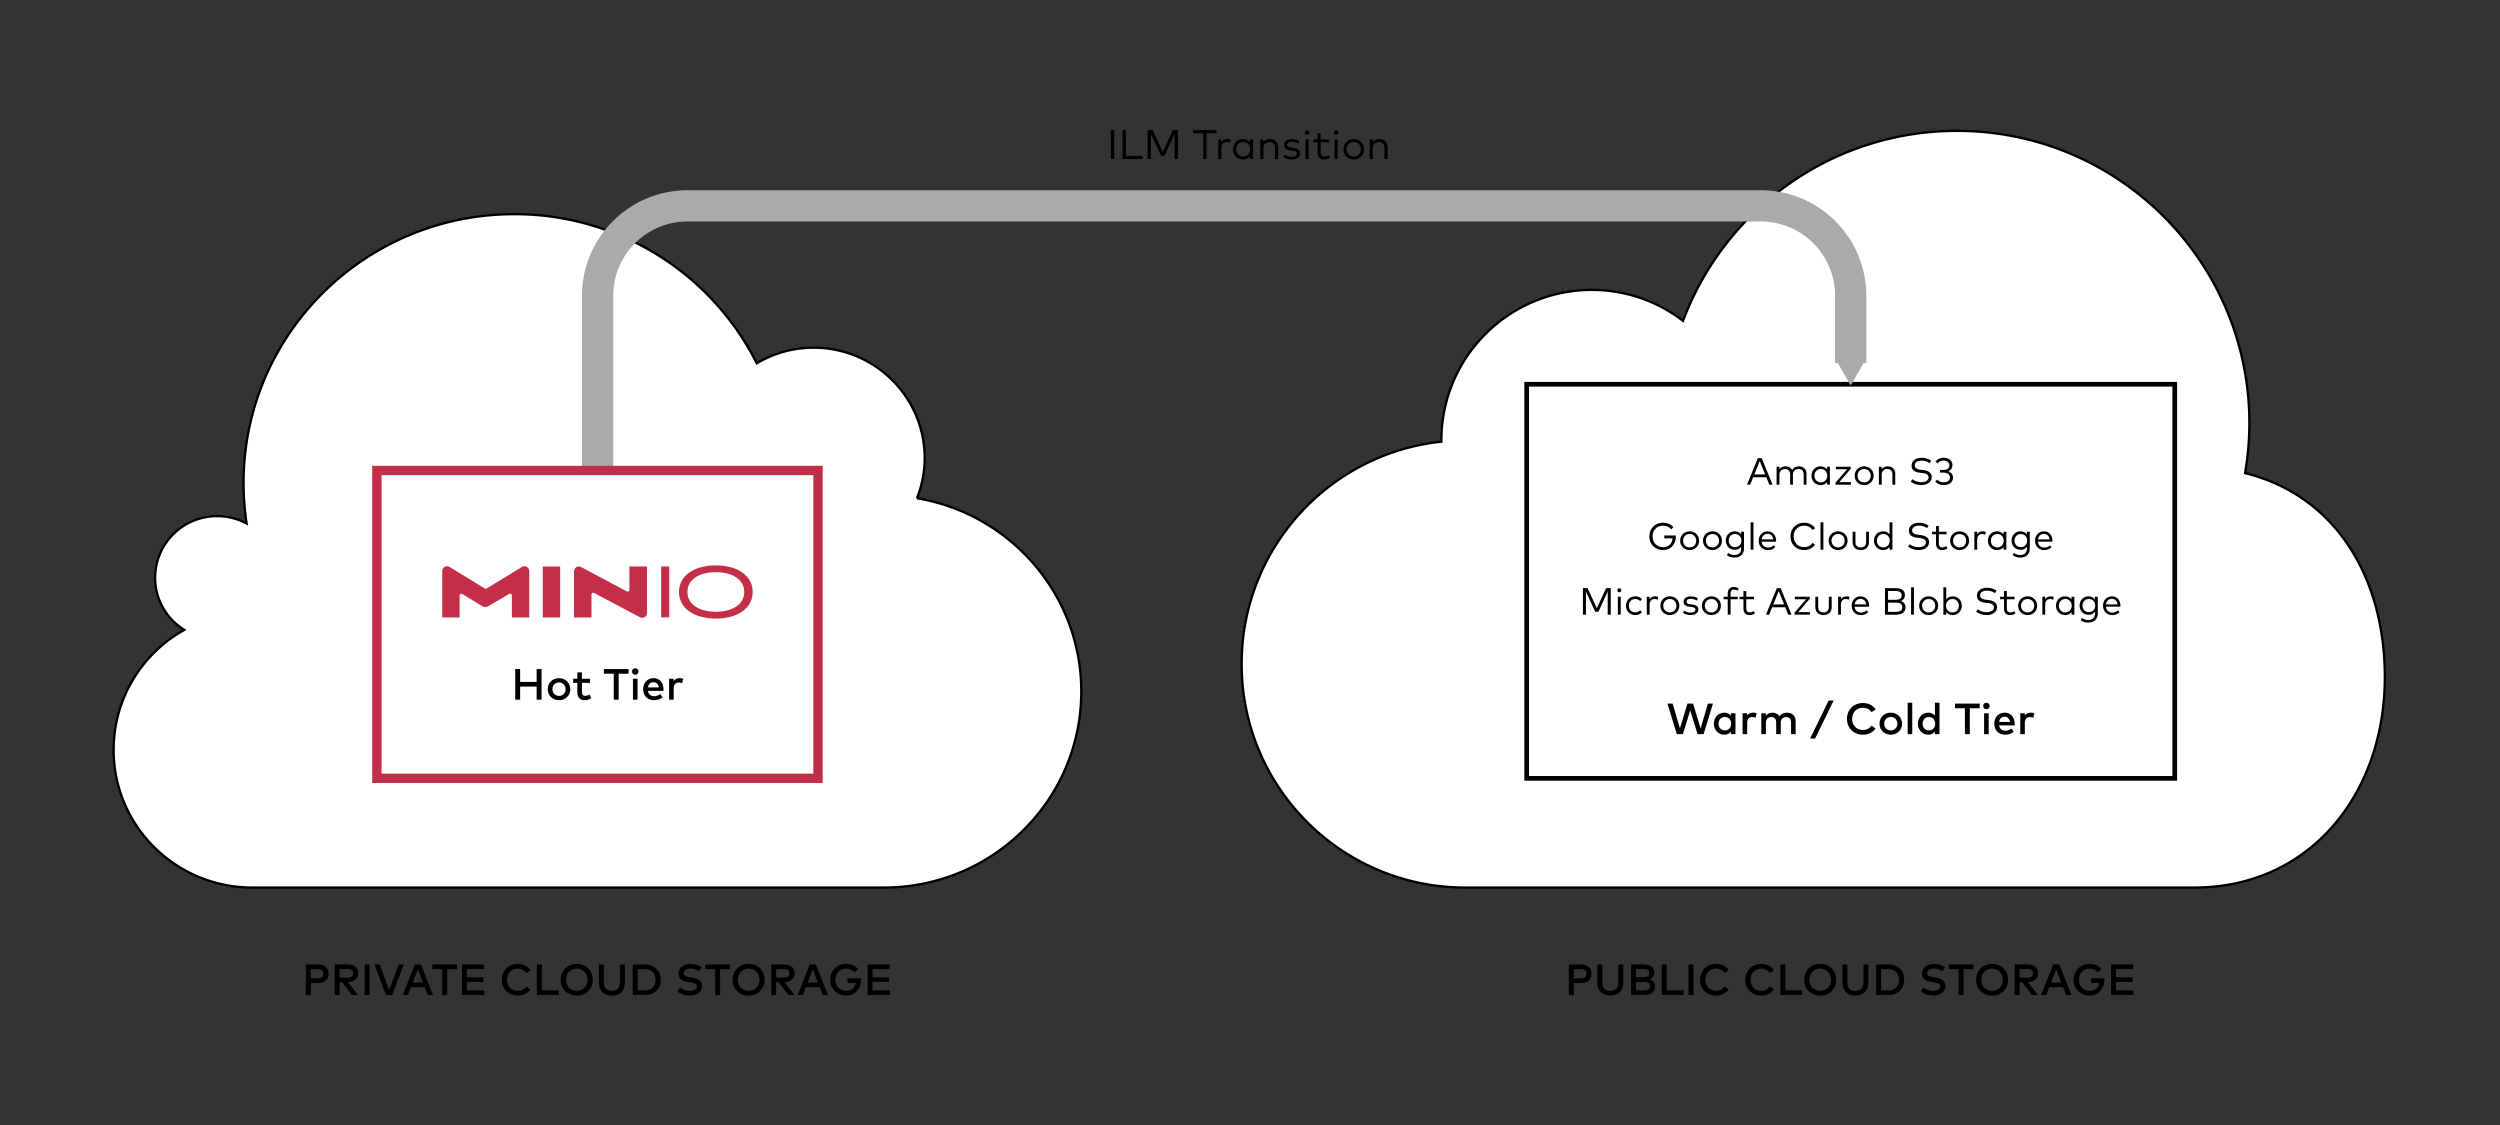 <svg xmlns="http://www.w3.org/2000/svg" width="800" height="360" fill="none" fill-rule="evenodd" xmlns:v="https://vecta.io/nano"><rect width="100%" height="100%" fill="#333333" stroke="none"/><g fill-rule="nonzero"><path d="M356.542 50.89h-1.064v-9.259h1.064zm9.094 0h-6.423v-9.259h1.065v8.254h5.358zm11.294 0h-1.064v-8.069l-3.228 7.044h-1.118l-3.22-6.99v8.015h-1.066v-9.259h1.614l3.235 6.997 3.227-6.997h1.62v9.26zm12.357-8.254h-3.214v8.254h-1.058v-8.254h-3.214v-1.005h7.486v1.005zm4.536 2.077l-.239.972a2.4 2.4 0 0 0-1.084-.25c-.979 0-1.68.766-1.68 1.95v3.506h-.986v-6.264h.98v.88c.43-.642 1.09-1.005 1.858-1.005.45 0 .82.06 1.15.211zm7.161 6.177H400v-.932c-.496.641-1.257 1.058-2.288 1.058-1.76 0-3.129-1.375-3.129-3.26 0-1.879 1.37-3.254 3.129-3.254 1.031 0 1.792.423 2.288 1.058v-.933h.985v6.264zm-5.396-3.135c0 1.297.912 2.336 2.242 2.336 1.303 0 2.229-1.006 2.229-2.336 0-1.322-.926-2.328-2.23-2.328-1.342 0-2.241 1.04-2.241 2.328zm13.41-.747v3.883h-.986v-3.559c0-1.19-.662-1.891-1.805-1.891-1.052 0-1.919.727-1.919 1.918v3.532h-.992v-6.264h.98v.893c.509-.747 1.342-1.018 2.109-1.018 1.548 0 2.613.991 2.613 2.506zm6.446-1.051c-.403-.278-1.203-.59-2.05-.59-.893 0-1.481.378-1.481.986 0 .523.456.781 1.276.88l.74.093c1.33.172 2.104.72 2.104 1.746 0 1.19-1.072 1.938-2.758 1.938-.807 0-1.82-.199-2.613-.8l.457-.741c.476.37 1.11.68 2.17.68s1.725-.35 1.725-1.011c0-.503-.423-.807-1.309-.913l-.748-.086c-1.408-.172-2.07-.8-2.07-1.732 0-1.184 1-1.899 2.5-1.899.986 0 1.886.278 2.488.681l-.43.768zm3.517-3.552c0 .396-.31.694-.7.694a.678.678 0 0 1-.695-.694c0-.397.297-.701.694-.701.39 0 .701.304.701.7zm-.205 8.486h-.992v-6.264h.992v6.264zm6.567-5.371h-2.706v3.162c0 .978.517 1.409 1.244 1.409.483 0 .952-.179 1.316-.444l.463.748a3.028 3.028 0 0 1-1.858.621c-1.35 0-2.15-.74-2.15-2.314V45.52h-1.369v-.893h1.37v-1.99h.984v1.99h2.706v.893zm2.934-3.115c0 .396-.31.694-.7.694a.678.678 0 0 1-.695-.694c0-.397.298-.701.694-.701.39 0 .701.304.701.7zm-.205 8.486h-.992v-6.264h.992v6.264zm8.432-3.136c0 1.86-1.415 3.261-3.3 3.261s-3.294-1.402-3.294-3.26c0-1.852 1.409-3.254 3.293-3.254s3.301 1.402 3.301 3.253zm-5.589 0c0 1.356.985 2.336 2.288 2.336 1.297 0 2.29-.98 2.29-2.336 0-1.348-.993-2.328-2.29-2.328-1.303 0-2.288.98-2.288 2.328zm13.127-.747v3.883h-.986v-3.559c0-1.19-.661-1.891-1.805-1.891-1.052 0-1.918.727-1.918 1.918v3.532h-.993v-6.264h.98v.893c.508-.747 1.342-1.018 2.11-1.018 1.547 0 2.612.991 2.612 2.506z" fill="#000"/><path d="M293.43 159.432c1.575-3.99 2.47-8.32 2.47-12.864 0-19.502-15.923-35.312-35.566-35.312-6.65 0-12.85 1.845-18.174 4.998a86.69 86.69 0 00-77.578-47.718c-47.853 0-86.645 38.515-86.645 86.026 0 4.405.337 8.732.98 12.96a19.874 19.874 0 00-9.424-2.361c-10.966 0-19.854 8.826-19.854 19.713 0 7.042 3.73 13.205 9.325 16.69-13.492 7.56-22.607 21.916-22.607 38.392 0 24.336 19.87 44.064 44.38 44.064h202.079c34.901 0 63.195-28.092 63.195-62.743 0-31.06-22.736-56.831-52.582-61.845zM718.42 151.394a94.066 94.066 0 001.381-15.946c0-51.676-41.892-93.57-93.57-93.57-40.144 0-74.372 25.287-87.655 60.797-8.101-6.188-18.192-9.906-29.173-9.906-26.598 0-48.16 21.56-48.16 48.159 0 .137.021.27.023.407-35.937 3.799-63.939 34.195-63.939 71.138 0 39.514 32.033 71.547 71.545 71.547H702.13c37.175 0 61.013-30.137 61.013-67.312 0-31.547-15.413-58.015-44.722-65.314z" stroke="#000" stroke-width=".75" fill="#fff"/><path stroke="#000" stroke-width="1.5" fill="#fff" d="M488.536 122.96h207.383v126.11H488.536z"/><g fill="#000"><path d="M545.165 234.926h-1.956l-2.339-7.634-2.34 7.634h-1.955l-2.982-9.777h1.655l2.326 7.954 2.416-7.954h1.795l2.41 7.954 2.332-7.954h1.621zm10.181 0h-1.46v-.803c-.461.594-1.153.978-2.102.978-1.872 0-3.345-1.474-3.345-3.52s1.473-3.52 3.345-3.52c.95 0 1.641.39 2.102.985v-.81h1.46v6.69zm-5.406-3.345c0 1.173.761 2.144 2.018 2.144 1.209 0 2.019-.922 2.019-2.144s-.81-2.144-2.019-2.144c-1.257 0-2.018.97-2.018 2.144zm12.203-3.331l-.35 1.445c-.307-.16-.754-.244-1.11-.244-.929 0-1.592.656-1.592 1.795v3.68h-1.46v-6.69h1.445v.754c.44-.636 1.125-.93 1.943-.93.447 0 .789.057 1.124.19zm12.462 2.472v4.204h-1.466v-3.722c0-1.125-.58-1.753-1.558-1.753-.943 0-1.732.622-1.732 1.767v3.708h-1.466v-3.722c0-1.125-.58-1.753-1.558-1.753-.943 0-1.732.622-1.732 1.767v3.708h-1.467v-6.69h1.453v.816c.538-.789 1.369-.991 2.053-.991 1.02 0 1.851.454 2.312 1.194.58-.957 1.613-1.194 2.444-1.194 1.593 0 2.717 1.096 2.717 2.66zm6.24 5.601h-1.614l5.93-12.152h1.613zm19.359-9.31l-1.32.88c-.593-.866-1.564-1.41-2.73-1.41-1.998 0-3.464 1.445-3.464 3.554s1.466 3.555 3.463 3.555c1.16 0 2.117-.523 2.724-1.404l1.286.943c-.832 1.223-2.298 1.977-4.01 1.977-3.003 0-5.119-2.151-5.119-5.07s2.116-5.07 5.12-5.07c1.739 0 3.282.774 4.05 2.045zm8.451 4.567c0 2.005-1.537 3.52-3.604 3.52s-3.597-1.515-3.597-3.52 1.53-3.52 3.597-3.52 3.604 1.516 3.604 3.52zm-5.7 0c0 1.265.901 2.145 2.096 2.145s2.102-.88 2.102-2.144-.908-2.144-2.102-2.144-2.095.88-2.095 2.144zm8.969 3.346h-1.467v-10.057h1.467zm7.254-5.88v-4.177h1.46v10.057h-1.46v-.803c-.461.594-1.153.978-2.102.978-1.872 0-3.345-1.474-3.345-3.52s1.473-3.52 3.345-3.52c.95 0 1.64.39 2.102.985zm-3.946 2.535c0 1.173.761 2.144 2.018 2.144 1.209 0 2.019-.922 2.019-2.144s-.81-2.144-2.019-2.144c-1.257 0-2.018.97-2.018 2.144zm18.276-4.938h-3.164v8.283h-1.578v-8.283h-3.164v-1.494h7.906zm3.166-.72a1.01 1.01 0 0 1-1.034 1.02 1 1 0 0 1-1.02-1.02 1.01 1.01 0 0 1 1.02-1.033 1.02 1.02 0 0 1 1.034 1.033zm-.294 9.003h-1.467v-6.69h1.467v6.69zm8.302-3.352c0 .188-.014.377-.028.545h-4.945c.195 1.2 1.04 1.704 1.99 1.704.671 0 1.384-.266 1.935-.706l.726 1.04c-.817.7-1.739.944-2.751.944-2.005 0-3.422-1.397-3.422-3.52 0-2.095 1.361-3.52 3.33-3.52 1.873 0 3.158 1.425 3.165 3.513zm-4.966-.566h3.471c-.16-1.04-.768-1.648-1.697-1.648-1.04 0-1.62.67-1.774 1.648zm11.281-2.758l-.35 1.445c-.307-.16-.753-.244-1.11-.244-.928 0-1.592.656-1.592 1.795v3.68h-1.46v-6.69h1.446v.754c.44-.636 1.125-.93 1.942-.93.447 0 .789.057 1.124.19zm-83.766-73.15h-1.045l-.966-2.37h-4.21l-.96 2.37h-1.015l3.493-8.506h1.21l3.493 8.506zm-5.845-3.293h3.463l-1.731-4.248-1.732 4.248zm16.69-.274v3.567h-.906v-3.269c0-1.094-.607-1.738-1.664-1.738-.966 0-1.763.668-1.763 1.763v3.244h-.905v-3.269c0-1.094-.608-1.738-1.659-1.738-.965 0-1.762.668-1.762 1.763v3.244h-.911v-5.754h.899v.82c.468-.687 1.234-.936 1.939-.936 1.002 0 1.786.456 2.156 1.21.462-.893 1.361-1.21 2.17-1.21 1.428 0 2.406.912 2.406 2.303zm7.494 3.567h-.906v-.857c-.456.59-1.154.972-2.102.972-1.617 0-2.874-1.264-2.874-2.995 0-1.725 1.257-2.99 2.874-2.99.948 0 1.646.39 2.102.973v-.857h.905v5.754zm-4.958-2.88c0 1.191.838 2.145 2.059 2.145 1.197 0 2.048-.924 2.048-2.145 0-1.215-.85-2.139-2.048-2.139-1.233 0-2.06.954-2.06 2.139zm11.628-2.212l-3.67 4.272h3.725v.82h-4.927v-.657l3.706-4.277h-3.596v-.82h4.763zm7.318 2.212c0 1.708-1.301 2.995-3.032 2.995s-3.026-1.287-3.026-2.995c0-1.701 1.294-2.99 3.026-2.99s3.032 1.289 3.032 2.99zm-5.134 0c0 1.246.904 2.145 2.102 2.145 1.19 0 2.102-.9 2.102-2.145s-.911-2.139-2.102-2.139c-1.198 0-2.102.9-2.102 2.139zm12.054-.687v3.567h-.906v-3.269c0-1.094-.607-1.738-1.659-1.738-.965 0-1.762.668-1.762 1.763v3.244h-.91v-5.754h.898v.82c.468-.687 1.234-.936 1.939-.936 1.422 0 2.4.912 2.4 2.303zm11.012-3.329a4.493 4.493 0 0 0-2.563-.796c-1.283 0-2.2.577-2.2 1.537 0 .79.638 1.22 1.963 1.38l.808.096c1.404.17 2.655.766 2.655 2.237 0 1.682-1.531 2.557-3.366 2.557-1.234 0-2.54-.437-3.342-1.093l.535-.778c.589.498 1.695.948 2.8.948 1.32 0 2.358-.535 2.358-1.55 0-.826-.71-1.24-2.06-1.39l-.856-.098c-1.452-.164-2.51-.838-2.51-2.248 0-1.617 1.44-2.522 3.221-2.522 1.294 0 2.272.383 3.056.93l-.498.79zm7.285.607c0 1.003-.529 1.653-1.33 1.993.898.328 1.518 1.015 1.518 2.017 0 1.617-1.421 2.388-2.922 2.388-1.185 0-2.139-.419-2.759-1.118l.602-.625c.528.546 1.3.868 2.138.868 1.058 0 1.963-.498 1.963-1.555 0-.984-.923-1.543-2.054-1.543h-1.118v-.857h1.112c1.045 0 1.872-.51 1.872-1.519 0-.918-.82-1.5-1.89-1.5a2.3 2.3 0 0 0-1.877.965l-.675-.577c.493-.723 1.374-1.264 2.607-1.264 1.677 0 2.813.948 2.813 2.327z"/><path d="M535.49 168.702l-.723.692c-.602-.729-1.52-1.179-2.576-1.179-1.908 0-3.366 1.386-3.366 3.433s1.458 3.433 3.323 3.433c1.799 0 2.91-1.07 3.063-2.813h-2.65v-.912h3.707l.012.25c0 2.479-1.568 4.41-4.132 4.41-2.236 0-4.35-1.616-4.35-4.368 0-2.558 1.883-4.375 4.393-4.375 1.349 0 2.521.535 3.299 1.429zm8.225 4.319c0 1.708-1.3 2.996-3.032 2.996s-3.026-1.288-3.026-2.996c0-1.7 1.294-2.99 3.026-2.99s3.032 1.29 3.032 2.99zm-5.134 0c0 1.246.904 2.145 2.102 2.145 1.19 0 2.102-.9 2.102-2.145s-.911-2.138-2.102-2.138c-1.198 0-2.102.899-2.102 2.138zm12.437 0c0 1.708-1.3 2.996-3.032 2.996s-3.026-1.288-3.026-2.996c0-1.7 1.294-2.99 3.026-2.99s3.032 1.29 3.032 2.99zm-5.134 0c0 1.246.904 2.145 2.102 2.145 1.19 0 2.102-.9 2.102-2.145s-.911-2.138-2.102-2.138c-1.198 0-2.102.899-2.102 2.138zm11.283-2.011v-.863h.91v5.36c0 1.877-1.263 2.916-3.043 2.916-.918 0-1.841-.285-2.425-.772l.401-.729a3.344 3.344 0 0 0 2.024.675c1.245 0 2.133-.711 2.133-2.054v-.59c-.438.602-1.125.978-2.055.978-1.616 0-2.85-1.209-2.85-2.952s1.234-2.947 2.85-2.947c.93 0 1.617.383 2.055.978zm-3.98 1.97c0 1.166.808 2.101 2.029 2.101 1.185 0 2.03-.905 2.03-2.102 0-1.185-.845-2.096-2.03-2.096-1.221 0-2.03.935-2.03 2.096zm7.923 2.922h-.913v-8.75h.912zm7.245-2.899a2.84 2.84 0 0 1-.018.34h-4.611c.127 1.24.996 1.877 2.035 1.877.711 0 1.33-.273 1.823-.722l.486.62c-.717.686-1.52.899-2.363.899-1.702 0-2.911-1.21-2.911-2.99 0-1.762 1.215-2.995 2.856-2.995 1.561 0 2.691 1.22 2.703 2.97zm-4.617-.395h3.694c-.116-1.075-.82-1.768-1.799-1.768-1.063 0-1.75.73-1.895 1.768zm17.077-3.573l-.815.548c-.558-.846-1.53-1.368-2.654-1.368-1.909 0-3.366 1.386-3.366 3.433s1.457 3.433 3.366 3.433c1.123 0 2.083-.51 2.654-1.36l.79.582c-.704 1.064-1.98 1.72-3.444 1.72-2.528 0-4.393-1.823-4.393-4.375s1.865-4.375 4.393-4.375c1.482 0 2.8.669 3.469 1.762zm2.665 6.867h-.91v-8.75h.91zm7.745-2.881c0 1.708-1.3 2.996-3.032 2.996s-3.026-1.288-3.026-2.996c0-1.7 1.294-2.99 3.026-2.99s3.032 1.29 3.032 2.99zm-5.134 0c0 1.246.905 2.145 2.102 2.145 1.191 0 2.102-.9 2.102-2.145s-.91-2.138-2.102-2.138-2.102.899-2.102 2.138zm11.975.48c0 1.708-1.227 2.516-2.613 2.516s-2.612-.808-2.612-2.516v-3.354h.905v3.269c0 1.191.724 1.75 1.707 1.75s1.702-.559 1.702-1.75v-3.269h.911v3.354zm6.592-2.497v-3.852h.906v8.75h-.906v-.857c-.455.589-1.154.972-2.102.972-1.616 0-2.874-1.264-2.874-2.996 0-1.725 1.258-2.99 2.874-2.99.948 0 1.647.39 2.102.973zm-4.052 2.017c0 1.191.838 2.145 2.06 2.145 1.197 0 2.047-.923 2.047-2.145 0-1.215-.85-2.138-2.048-2.138-1.233 0-2.059.953-2.059 2.138zm16.037-4.016a4.493 4.493 0 0 0-2.564-.796c-1.282 0-2.199.577-2.199 1.537 0 .79.638 1.221 1.962 1.38l.808.097c1.404.17 2.656.765 2.656 2.236 0 1.682-1.531 2.558-3.366 2.558-1.234 0-2.54-.438-3.342-1.094l.535-.777c.589.498 1.695.947 2.8.947 1.32 0 2.358-.535 2.358-1.55 0-.826-.71-1.238-2.06-1.39l-.856-.098c-1.452-.164-2.51-.838-2.51-2.248 0-1.616 1.44-2.522 3.22-2.522 1.295 0 2.273.383 3.057.93l-.499.79zm6.27 1.962h-2.485v2.905c0 .9.474 1.294 1.142 1.294a2.1 2.1 0 0 0 1.21-.407l.425.687a2.78 2.78 0 0 1-1.708.57c-1.239 0-1.974-.68-1.974-2.126v-2.923h-1.258v-.82h1.258v-1.829h.905v1.83h2.485v.82zm7.196 2.054c0 1.708-1.301 2.996-3.032 2.996s-3.026-1.288-3.026-2.996c0-1.7 1.294-2.99 3.026-2.99s3.032 1.29 3.032 2.99zm-5.134 0c0 1.246.904 2.145 2.102 2.145 1.19 0 2.102-.9 2.102-2.145s-.911-2.138-2.102-2.138c-1.198 0-2.102.899-2.102 2.138zm10.48-2.795l-.219.893c-.28-.152-.662-.23-.996-.23-.9 0-1.543.705-1.543 1.792v3.22h-.906v-5.754h.9v.808a2.01 2.01 0 0 1 1.707-.923c.413 0 .753.054 1.057.194zm6.577 5.675h-.906v-.856c-.455.589-1.154.972-2.102.972-1.616 0-2.874-1.264-2.874-2.996 0-1.725 1.258-2.99 2.874-2.99.948 0 1.647.39 2.102.973v-.857h.906v5.754zm-4.958-2.88c0 1.191.838 2.145 2.059 2.145 1.197 0 2.048-.923 2.048-2.145 0-1.215-.85-2.138-2.048-2.138-1.233 0-2.06.953-2.06 2.138zm11.544-2.011v-.863h.911v5.36c0 1.877-1.264 2.916-3.044 2.916-.918 0-1.841-.285-2.424-.772l.4-.729a3.344 3.344 0 0 0 2.024.675c1.245 0 2.133-.711 2.133-2.054v-.59c-.438.602-1.124.978-2.054.978-1.617 0-2.85-1.209-2.85-2.952s1.233-2.947 2.85-2.947c.93 0 1.616.383 2.054.978zm-3.98 1.97c0 1.166.808 2.101 2.03 2.101 1.184 0 2.029-.905 2.029-2.102 0-1.185-.845-2.096-2.03-2.096-1.221 0-2.029.935-2.029 2.096zm12.133.023c0 .115-.006.237-.018.34h-4.612c.128 1.24.997 1.877 2.036 1.877.71 0 1.33-.273 1.823-.722l.486.62c-.717.686-1.52.899-2.364.899-1.7 0-2.91-1.21-2.91-2.99 0-1.762 1.215-2.995 2.856-2.995 1.56 0 2.69 1.22 2.703 2.97zm-4.617-.395h3.694c-.116-1.075-.82-1.768-1.799-1.768-1.063 0-1.75.73-1.895 1.768zm-136.718 24.094h-.979v-7.412l-2.964 6.47h-1.028l-2.958-6.422v7.364h-.978v-8.506h1.482l2.971 6.43 2.965-6.43h1.489v8.506zm3.381-7.795a.632.632 0 0 1-.645.638.623.623 0 0 1-.637-.638c0-.365.273-.644.637-.644s.645.28.645.644zm-.189 7.796h-.911v-5.754h.911v5.754zm6.797-4.964l-.584.613c-.43-.419-.947-.668-1.573-.668-1.155 0-2.03.899-2.03 2.139s.875 2.144 2.03 2.144c.626 0 1.184-.279 1.592-.674l.565.62c-.523.59-1.282.905-2.133.905-1.768 0-2.977-1.288-2.977-2.995 0-1.701 1.21-2.99 2.977-2.99.851 0 1.617.317 2.133.906zm5.208-.711l-.218.893c-.28-.152-.663-.231-.997-.231-.899 0-1.543.705-1.543 1.793v3.22h-.906v-5.754h.9v.807a2.01 2.01 0 0 1 1.707-.923c.413 0 .753.055 1.057.195zm6.753 2.795c0 1.707-1.3 2.995-3.032 2.995s-3.026-1.288-3.026-2.995c0-1.701 1.294-2.99 3.026-2.99s3.032 1.289 3.032 2.99zm-5.134 0c0 1.245.905 2.144 2.102 2.144 1.191 0 2.102-.899 2.102-2.144s-.91-2.139-2.102-2.139-2.102.899-2.102 2.139zm10.681-1.653c-.37-.255-1.106-.54-1.884-.54-.82 0-1.36.345-1.36.904 0 .48.418.718 1.172.809l.68.084c1.222.159 1.933.663 1.933 1.605 0 1.093-.985 1.78-2.534 1.78-.741 0-1.67-.183-2.4-.735l.42-.68c.436.34 1.02.626 1.992.626s1.586-.323 1.586-.93c0-.462-.389-.741-1.203-.839l-.687-.079c-1.294-.158-1.902-.735-1.902-1.592 0-1.088.918-1.743 2.297-1.743.905 0 1.732.254 2.285.625l-.395.705zm7.747 1.653c0 1.707-1.3 2.995-3.031 2.995s-3.027-1.288-3.027-2.995c0-1.701 1.295-2.99 3.027-2.99s3.032 1.289 3.032 2.99zm-5.133 0c0 1.245.904 2.144 2.102 2.144 1.19 0 2.102-.899 2.102-2.144s-.911-2.139-2.102-2.139c-1.198 0-2.102.899-2.102 2.139zm10.529-2.054h-2.29v4.934h-.912v-4.934h-1.312v-.82h1.312v-.985c0-1.227.553-2.126 1.914-2.126.65 0 1.167.182 1.574.43l-.328.76a2.444 2.444 0 0 0-1.186-.34c-.74 0-1.063.474-1.063 1.276v.985h2.291v.82zm5.215 0h-2.484v2.904c0 .9.473 1.294 1.142 1.294.443 0 .874-.163 1.209-.407l.425.687a2.78 2.78 0 0 1-1.707.571c-1.24 0-1.975-.68-1.975-2.126v-2.923h-1.257v-.82h1.257v-1.83h.906v1.83h2.484v.82zm12.005 4.934h-1.045l-.966-2.37h-4.211l-.96 2.37H565.1l3.493-8.507h1.21l3.493 8.507zm-5.845-3.293h3.463l-1.731-4.248-1.732 4.248zm11.671-1.799l-3.67 4.271h3.724v.82h-4.927v-.656l3.706-4.278h-3.597v-.82h4.764v.663zm7.012 2.692c0 1.707-1.228 2.515-2.613 2.515-1.391 0-2.612-.808-2.612-2.515v-3.354h.905v3.268c0 1.191.723 1.75 1.707 1.75s1.702-.559 1.702-1.75v-3.268h.911v3.354zm5.718-3.275l-.219.893c-.28-.152-.662-.231-.996-.231-.9 0-1.543.705-1.543 1.793v3.22h-.906v-5.754h.9v.807c.394-.589 1.002-.923 1.707-.923.413 0 .753.055 1.057.195zm6.254 2.776c0 .116-.006.238-.018.34h-4.612c.128 1.24.996 1.879 2.035 1.879.711 0 1.331-.275 1.823-.724l.486.62c-.717.686-1.519.9-2.363.9-1.701 0-2.911-1.21-2.911-2.99 0-1.763 1.215-2.996 2.856-2.996 1.561 0 2.691 1.221 2.704 2.971zm-4.618-.394h3.694c-.115-1.076-.82-1.768-1.798-1.768-1.064 0-1.75.729-1.896 1.768zm13-5.214c1.787 0 3.075.626 3.075 2.242 0 .96-.517 1.616-1.282 1.884.85.28 1.464.96 1.464 2.017 0 1.653-1.215 2.364-3.099 2.364h-3.45v-8.507h3.292zm-2.315.918v2.819h2.285c1.173 0 2.078-.28 2.078-1.422 0-1.111-.912-1.397-2.084-1.397h-2.279zm0 3.73v2.941h2.431c1.276 0 2.114-.334 2.114-1.477 0-1.13-.838-1.464-2.114-1.464h-2.43zm8.28 3.858h-.911v-8.749h.911zm7.745-2.879c0 1.707-1.3 2.995-3.032 2.995s-3.026-1.288-3.026-2.995c0-1.701 1.295-2.99 3.026-2.99s3.032 1.289 3.032 2.99zm-5.134 0c0 1.245.905 2.144 2.102 2.144 1.191 0 2.103-.899 2.103-2.144s-.912-2.139-2.103-2.139c-1.197 0-2.102.899-2.102 2.139zm12.699 0c0 1.731-1.258 2.995-2.874 2.995-.948 0-1.64-.383-2.097-.966v.85h-.911v-8.749h.911v3.847c.456-.584 1.149-.967 2.097-.967 1.616 0 2.874 1.264 2.874 2.99zm-5.031 0c0 1.22.844 2.144 2.047 2.144 1.234 0 2.054-.953 2.054-2.144 0-1.185-.832-2.139-2.054-2.139-1.203 0-2.047.923-2.047 2.139zm15.673-4.017a4.494 4.494 0 0 0-2.564-.795c-1.283 0-2.2.577-2.2 1.537 0 .79.638 1.22 1.963 1.38l.808.096c1.404.17 2.655.766 2.655 2.236 0 1.683-1.531 2.558-3.366 2.558-1.234 0-2.54-.437-3.342-1.093l.535-.778c.589.498 1.695.948 2.8.948 1.32 0 2.359-.535 2.359-1.55 0-.826-.711-1.24-2.06-1.391l-.857-.098c-1.452-.163-2.51-.838-2.51-2.247 0-1.617 1.44-2.522 3.221-2.522 1.294 0 2.272.383 3.056.93l-.498.79zm6.269 1.963h-2.485v2.904c0 .9.474 1.294 1.143 1.294.443 0 .874-.163 1.209-.407l.425.687a2.78 2.78 0 0 1-1.708.571c-1.239 0-1.974-.68-1.974-2.126v-2.923h-1.258v-.82h1.258v-1.83h.905v1.83h2.485v.82zm7.196 2.054c0 1.707-1.3 2.995-3.032 2.995s-3.026-1.288-3.026-2.995c0-1.701 1.294-2.99 3.026-2.99s3.032 1.289 3.032 2.99zm-5.134 0c0 1.245.905 2.144 2.102 2.144 1.191 0 2.102-.899 2.102-2.144s-.91-2.139-2.102-2.139-2.102.899-2.102 2.139zm10.481-2.795l-.22.893c-.279-.152-.661-.231-.996-.231-.899 0-1.543.705-1.543 1.793v3.22h-.905v-5.754h.899v.807a2.01 2.01 0 0 1 1.707-.923c.413 0 .753.055 1.058.195zm6.576 5.675h-.906v-.857c-.455.59-1.154.972-2.102.972-1.616 0-2.874-1.264-2.874-2.995s1.258-2.99 2.874-2.99c.948 0 1.647.389 2.102.972v-.856h.906v5.754zm-4.958-2.88c0 1.19.838 2.144 2.06 2.144 1.197 0 2.047-.923 2.047-2.144s-.85-2.139-2.048-2.139c-1.233 0-2.059.954-2.059 2.139zm11.545-2.011v-.863h.91v5.36c0 1.876-1.264 2.916-3.044 2.916-.917 0-1.84-.287-2.424-.772l.4-.73a3.344 3.344 0 0 0 2.024.675c1.246 0 2.133-.711 2.133-2.054v-.59c-.437.602-1.124.979-2.054.979-1.616 0-2.85-1.21-2.85-2.953s1.234-2.947 2.85-2.947c.93 0 1.617.383 2.054.979zm-3.98 1.968c0 1.167.807 2.103 2.028 2.103 1.186 0 2.03-.906 2.03-2.103 0-1.185-.844-2.096-2.03-2.096-1.22 0-2.029.936-2.029 2.096zm12.132.024c0 .116-.005.238-.017.34h-4.612c.127 1.24.996 1.879 2.035 1.879.711 0 1.331-.275 1.823-.724l.486.62c-.717.686-1.519.9-2.363.9-1.702 0-2.911-1.21-2.911-2.99 0-1.763 1.215-2.996 2.856-2.996 1.561 0 2.691 1.221 2.703 2.971zm-4.617-.394h3.694c-.115-1.076-.82-1.768-1.799-1.768-1.063 0-1.75.729-1.895 1.768z"/></g></g><path d="M592.227 116.162V94.663a28.79 28.79 0 0 0-28.785-28.785H220.02c-15.897 0-28.785 12.888-28.785 28.785v56.27" stroke="#aaa" stroke-width="10"/><g fill-rule="nonzero"><path fill="#aaa" d="M597.214 114.703l-4.986 8.635-4.987-8.635z"/><path stroke="#c22e4a" stroke-width="3" fill="#fff" d="M120.606 150.555h141.155v98.515H120.606z"/><path d="M173.687 181.28h5.564v16.3h-5.564zm-6.693.154l-11.294 6.898a.502.502 0 0 1-.523 0l-11.295-6.898a1.55 1.55 0 0 0-.807-.227h-.014a1.55 1.55 0 0 0-1.549 1.549v14.824h5.56v-7.035a.56.56 0 0 1 .847-.474l6.33 3.872a1.983 1.983 0 0 0 2.038.02l6.679-3.918c.37-.218.837.05.837.48v7.055h5.56v-14.824a1.55 1.55 0 0 0-1.548-1.549h-.014c-.284 0-.564.079-.807.227zm40.054-.158h-5.642v7.48c0 .42-.447.688-.818.49l-14.624-7.788a1.547 1.547 0 0 0-.727-.182h-.01a1.55 1.55 0 0 0-1.549 1.549v14.755h5.598v-7.36c0-.42.446-.688.817-.491l14.682 7.787a1.548 1.548 0 0 0 2.274-1.368v-14.872zm4.516 16.3v-16.3h2.588v16.3zm17.488.356c-6.887 0-11.773-3.267-11.773-8.506 0-5.21 4.915-8.506 11.773-8.506s11.803 3.267 11.803 8.506-4.827 8.506-11.803 8.506zm0-14.835c-5.121 0-9.065 2.237-9.065 6.329 0 4.12 3.944 6.328 9.065 6.328s9.095-2.208 9.095-6.328c0-4.092-3.974-6.329-9.095-6.329z" fill="#c52e48"/><path d="M166.443 218.218h5.28v-4.107h1.579v9.777h-1.578v-4.176h-5.281v4.176h-1.577v-9.777h1.577zm16.042 2.325c0 2.005-1.536 3.52-3.603 3.52s-3.597-1.515-3.597-3.52 1.53-3.52 3.597-3.52 3.603 1.516 3.603 3.52zm-5.698 0c0 1.264.9 2.145 2.095 2.145s2.102-.88 2.102-2.145-.908-2.144-2.102-2.144-2.095.88-2.095 2.144zm11.993-2.018h-2.564v2.912c0 .901.475 1.25 1.061 1.25.455 0 .95-.202 1.349-.453l.58 1.166c-.539.363-1.216.663-2.054.663-1.515 0-2.403-.817-2.403-2.598v-2.94h-1.334v-1.327h1.334v-2.025h1.467v2.025h2.563v1.327zm12.36-2.92h-3.162v8.283H196.4v-8.283h-3.164v-1.494h7.905v1.494zm3.166-.719a1.01 1.01 0 0 1-1.033 1.02 1 1 0 0 1-1.02-1.02 1.01 1.01 0 0 1 1.02-1.033 1.02 1.02 0 0 1 1.033 1.033zm-.292 9.003h-1.468v-6.691h1.468v6.69zm8.301-3.352c0 .188-.015.376-.028.544h-4.945c.195 1.201 1.04 1.704 1.99 1.704.671 0 1.383-.265 1.935-.705l.726 1.04c-.817.7-1.739.943-2.751.943-2.005 0-3.422-1.397-3.422-3.52 0-2.095 1.361-3.52 3.33-3.52 1.873 0 3.158 1.425 3.165 3.514zm-4.966-.566h3.471c-.16-1.04-.768-1.648-1.697-1.648-1.04 0-1.62.67-1.774 1.648zm11.281-2.759l-.349 1.446c-.307-.161-.754-.245-1.11-.245-.929 0-1.593.657-1.593 1.795v3.68h-1.46v-6.69h1.446v.754c.44-.635 1.125-.929 1.942-.929.447 0 .79.056 1.125.189z" fill="#000"/><path d="M503.626 314.562v3.84h-1.579v-9.777h3.792c2.257 0 3.465 1.139 3.465 2.968s-1.208 2.969-3.465 2.969h-2.213zm0-4.45v2.962h2.172c1.277 0 1.864-.475 1.864-1.48s-.587-1.481-1.864-1.481h-2.172zm15.826 4.436c0 2.716-1.836 4.03-4.148 4.03s-4.148-1.314-4.148-4.03v-5.923h1.578v5.804c0 1.865 1.054 2.633 2.57 2.633s2.57-.768 2.57-2.633v-5.804h1.578v5.923zm6.306-5.923c2.089 0 3.66.72 3.66 2.661 0 1.006-.65 1.844-1.509 2.082.93.272 1.733 1.117 1.733 2.241 0 1.949-1.432 2.794-3.66 2.794h-4.016v-9.778h3.792zm-2.214 1.481v2.633h2.165c1.097 0 2.054-.168 2.054-1.334 0-1.124-.971-1.299-2.067-1.299h-2.152zm0 4.106v2.71h2.368c1.243 0 2.075-.237 2.075-1.369 0-1.103-.832-1.34-2.075-1.34h-2.368zm15.206 4.191h-6.991v-9.778h1.578v8.283h5.413zm3.164 0h-1.578v-9.778h1.578zm11.291-7.913l-1.32.88c-.594-.866-1.564-1.41-2.731-1.41-1.998 0-3.464 1.445-3.464 3.554s1.466 3.555 3.464 3.555c1.16 0 2.116-.524 2.723-1.404l1.286.943c-.831 1.222-2.298 1.976-4.01 1.976-3.002 0-5.118-2.15-5.118-5.07s2.116-5.07 5.119-5.07c1.739 0 3.282.775 4.05 2.046zm14.461 0l-1.32.88c-.594-.866-1.564-1.41-2.73-1.41-1.998 0-3.465 1.445-3.465 3.554s1.467 3.555 3.464 3.555c1.16 0 2.117-.524 2.724-1.404l1.285.943c-.831 1.222-2.298 1.976-4.009 1.976-3.003 0-5.119-2.15-5.119-5.07s2.116-5.07 5.12-5.07c1.738 0 3.281.775 4.05 2.046zm9.044 7.913h-6.991v-9.778h1.578v8.283h5.413v1.495zm10.875-4.889c0 2.92-2.115 5.07-5.119 5.07s-5.119-2.15-5.119-5.07 2.116-5.07 5.12-5.07 5.118 2.15 5.118 5.07zm-8.583 0c0 2.11 1.467 3.555 3.464 3.555s3.464-1.446 3.464-3.555-1.466-3.555-3.464-3.555-3.464 1.446-3.464 3.555zm18.863 1.034c0 2.716-1.836 4.03-4.148 4.03s-4.148-1.314-4.148-4.03v-5.923h1.578v5.804c0 1.865 1.054 2.633 2.57 2.633s2.57-.768 2.57-2.633v-5.804h1.578v5.923zm6.398-5.923c3.06 0 5.077 1.942 5.077 4.89s-2.018 4.888-5.077 4.888h-3.883v-9.778h3.883zm-2.305 1.495v6.788h2.305c2.297 0 3.422-1.424 3.422-3.394 0-1.99-1.125-3.394-3.422-3.394h-2.305zm19.672.67c-.832-.53-1.754-.838-2.746-.838-1.306 0-2.2.566-2.2 1.46 0 .81.762 1.124 2.033 1.306l.677.09c1.586.218 3.15.874 3.15 2.69 0 1.99-1.802 3.08-3.918 3.08-1.327 0-2.92-.44-3.932-1.314l.859-1.257c.67.615 1.934 1.076 3.066 1.076 1.278 0 2.284-.545 2.284-1.446 0-.768-.768-1.124-2.2-1.32l-.762-.105c-1.453-.202-2.898-.887-2.898-2.702 0-1.963 1.739-3.053 3.855-3.053 1.425 0 2.55.399 3.534 1.055l-.803 1.279zm9.875-.67h-3.163v8.283h-1.579v-8.283h-3.164v-1.495h7.906v1.495zm11.085 3.394c0 2.92-2.116 5.07-5.12 5.07s-5.118-2.15-5.118-5.07 2.115-5.07 5.119-5.07 5.119 2.15 5.119 5.07zm-8.583 0c0 2.11 1.466 3.555 3.464 3.555s3.464-1.446 3.464-3.555-1.467-3.555-3.464-3.555-3.464 1.446-3.464 3.555zm14.721-4.889c2.249 0 3.464 1.006 3.464 2.829 0 1.662-1.271 2.765-3.261 2.835l3.219 4.114h-1.955l-3.115-4.114h-.797v4.114h-1.577v-9.778h4.022zm-2.445 1.481v2.752h2.403c1.271 0 1.865-.462 1.865-1.404 0-.929-.629-1.348-1.865-1.348h-2.403zm16.574 8.297h-1.696l-.964-2.493h-4.428l-.964 2.493h-1.641l3.862-9.778h1.97l3.861 9.778zm-6.508-3.988h3.268l-1.634-4.218-1.634 4.218zm16.133-4.393l-1.16 1.125c-.613-.734-1.535-1.188-2.625-1.188-1.998 0-3.464 1.446-3.464 3.555s1.466 3.555 3.394 3.555c1.78 0 2.828-.922 3.08-2.535h-2.591v-1.467h4.302l.014.378c0 2.807-1.78 5.132-4.805 5.132-2.521 0-5.05-1.801-5.05-5.063 0-2.94 2.152-5.07 5.12-5.07 1.557 0 2.898.586 3.785 1.578zm10.196 8.381h-7.13v-9.778h7.04v1.481h-5.462v2.633h5.273v1.48h-5.273v2.703h5.552v1.481zm-583.226-3.841v3.84h-1.578v-9.777h3.792c2.256 0 3.464 1.139 3.464 2.968s-1.208 2.969-3.464 2.969h-2.214zm0-4.45v2.962h2.172c1.278 0 1.865-.475 1.865-1.48s-.587-1.481-1.865-1.481h-2.172zm11.685-1.487c2.249 0 3.464 1.006 3.464 2.829 0 1.662-1.271 2.765-3.261 2.835l3.219 4.114h-1.955l-3.115-4.114h-.796v4.114h-1.578v-9.778h4.022zm-2.444 1.481v2.752h2.402c1.271 0 1.865-.462 1.865-1.404 0-.929-.629-1.348-1.865-1.348h-2.402zm9.575 8.297h-1.578v-9.778h1.578zm7.232 0h-1.969l-3.73-9.778h1.683l3.045 8.179 3.067-8.179h1.633zm13.069 0h-1.697l-.963-2.493h-4.429l-.963 2.493h-1.642l3.862-9.778h1.97l3.862 9.778zm-6.509-3.988h3.269l-1.635-4.218-1.634 4.218zm14.185-4.295h-3.164v8.283h-1.578v-8.283h-3.164v-1.495h7.906v1.495zm8.717 8.283h-7.13v-9.778h7.04v1.481h-5.462v2.633h5.273v1.48h-5.273v2.703h5.552zm14.791-7.913l-1.32.88c-.594-.866-1.565-1.41-2.731-1.41-1.998 0-3.464 1.445-3.464 3.554s1.466 3.555 3.464 3.555c1.16 0 2.116-.524 2.723-1.404l1.286.943c-.831 1.222-2.298 1.976-4.01 1.976-3.002 0-5.118-2.15-5.118-5.07s2.116-5.07 5.119-5.07c1.739 0 3.282.775 4.05 2.046zm9.044 7.913h-6.99v-9.778h1.576v8.283h5.414v1.495zm10.875-4.889c0 2.92-2.115 5.07-5.119 5.07s-5.119-2.15-5.119-5.07 2.116-5.07 5.12-5.07 5.118 2.15 5.118 5.07zm-8.583 0c0 2.11 1.467 3.555 3.464 3.555s3.464-1.446 3.464-3.555-1.466-3.555-3.464-3.555-3.464 1.446-3.464 3.555zm18.863 1.034c0 2.716-1.837 4.03-4.148 4.03s-4.149-1.314-4.149-4.03v-5.923h1.579v5.804c0 1.865 1.054 2.633 2.57 2.633s2.57-.768 2.57-2.633v-5.804h1.578v5.923zm6.398-5.923c3.059 0 5.077 1.942 5.077 4.89s-2.018 4.888-5.077 4.888h-3.883v-9.778h3.883zm-2.305 1.495v6.788h2.305c2.297 0 3.422-1.424 3.422-3.394 0-1.99-1.125-3.394-3.422-3.394h-2.305zm19.671.67c-.83-.53-1.753-.838-2.745-.838-1.306 0-2.2.566-2.2 1.46 0 .81.761 1.124 2.033 1.306l.677.09c1.586.218 3.15.874 3.15 2.69 0 1.99-1.802 3.08-3.918 3.08-1.327 0-2.92-.44-3.932-1.314l.859-1.257c.67.615 1.934 1.076 3.065 1.076 1.279 0 2.285-.545 2.285-1.446 0-.768-.769-1.124-2.2-1.32l-.762-.105c-1.453-.202-2.898-.887-2.898-2.702 0-1.963 1.739-3.053 3.855-3.053 1.425 0 2.55.399 3.534 1.055l-.803 1.279zm9.875-.67h-3.163v8.283h-1.578v-8.283h-3.164v-1.495h7.905v1.495zm11.086 3.394c0 2.92-2.116 5.07-5.12 5.07s-5.119-2.15-5.119-5.07 2.116-5.07 5.12-5.07 5.119 2.15 5.119 5.07zm-8.583 0c0 2.11 1.466 3.555 3.463 3.555s3.464-1.446 3.464-3.555-1.466-3.555-3.464-3.555-3.463 1.446-3.463 3.555zm14.721-4.889c2.249 0 3.464 1.006 3.464 2.829 0 1.662-1.271 2.765-3.262 2.835l3.22 4.114h-1.955l-3.116-4.114h-.796v4.114h-1.578v-9.778h4.023zm-2.445 1.481v2.752h2.403c1.271 0 1.865-.462 1.865-1.404 0-.929-.629-1.348-1.865-1.348h-2.403zm16.574 8.297h-1.697l-.963-2.493h-4.428l-.964 2.493h-1.641l3.862-9.778h1.97l3.861 9.778zm-6.509-3.988h3.27l-1.635-4.218-1.635 4.218zm16.134-4.393l-1.16 1.125c-.614-.734-1.536-1.188-2.625-1.188-1.998 0-3.464 1.446-3.464 3.555s1.466 3.555 3.394 3.555c1.78 0 2.828-.922 3.08-2.535h-2.591v-1.467h4.301l.015.378c0 2.807-1.78 5.132-4.805 5.132-2.521 0-5.05-1.801-5.05-5.063 0-2.94 2.151-5.07 5.12-5.07 1.557 0 2.898.586 3.785 1.578zm10.195 8.381h-7.13v-9.778h7.04v1.481h-5.462v2.633h5.273v1.48h-5.273v2.703h5.552z" fill="#000"/></g></svg>